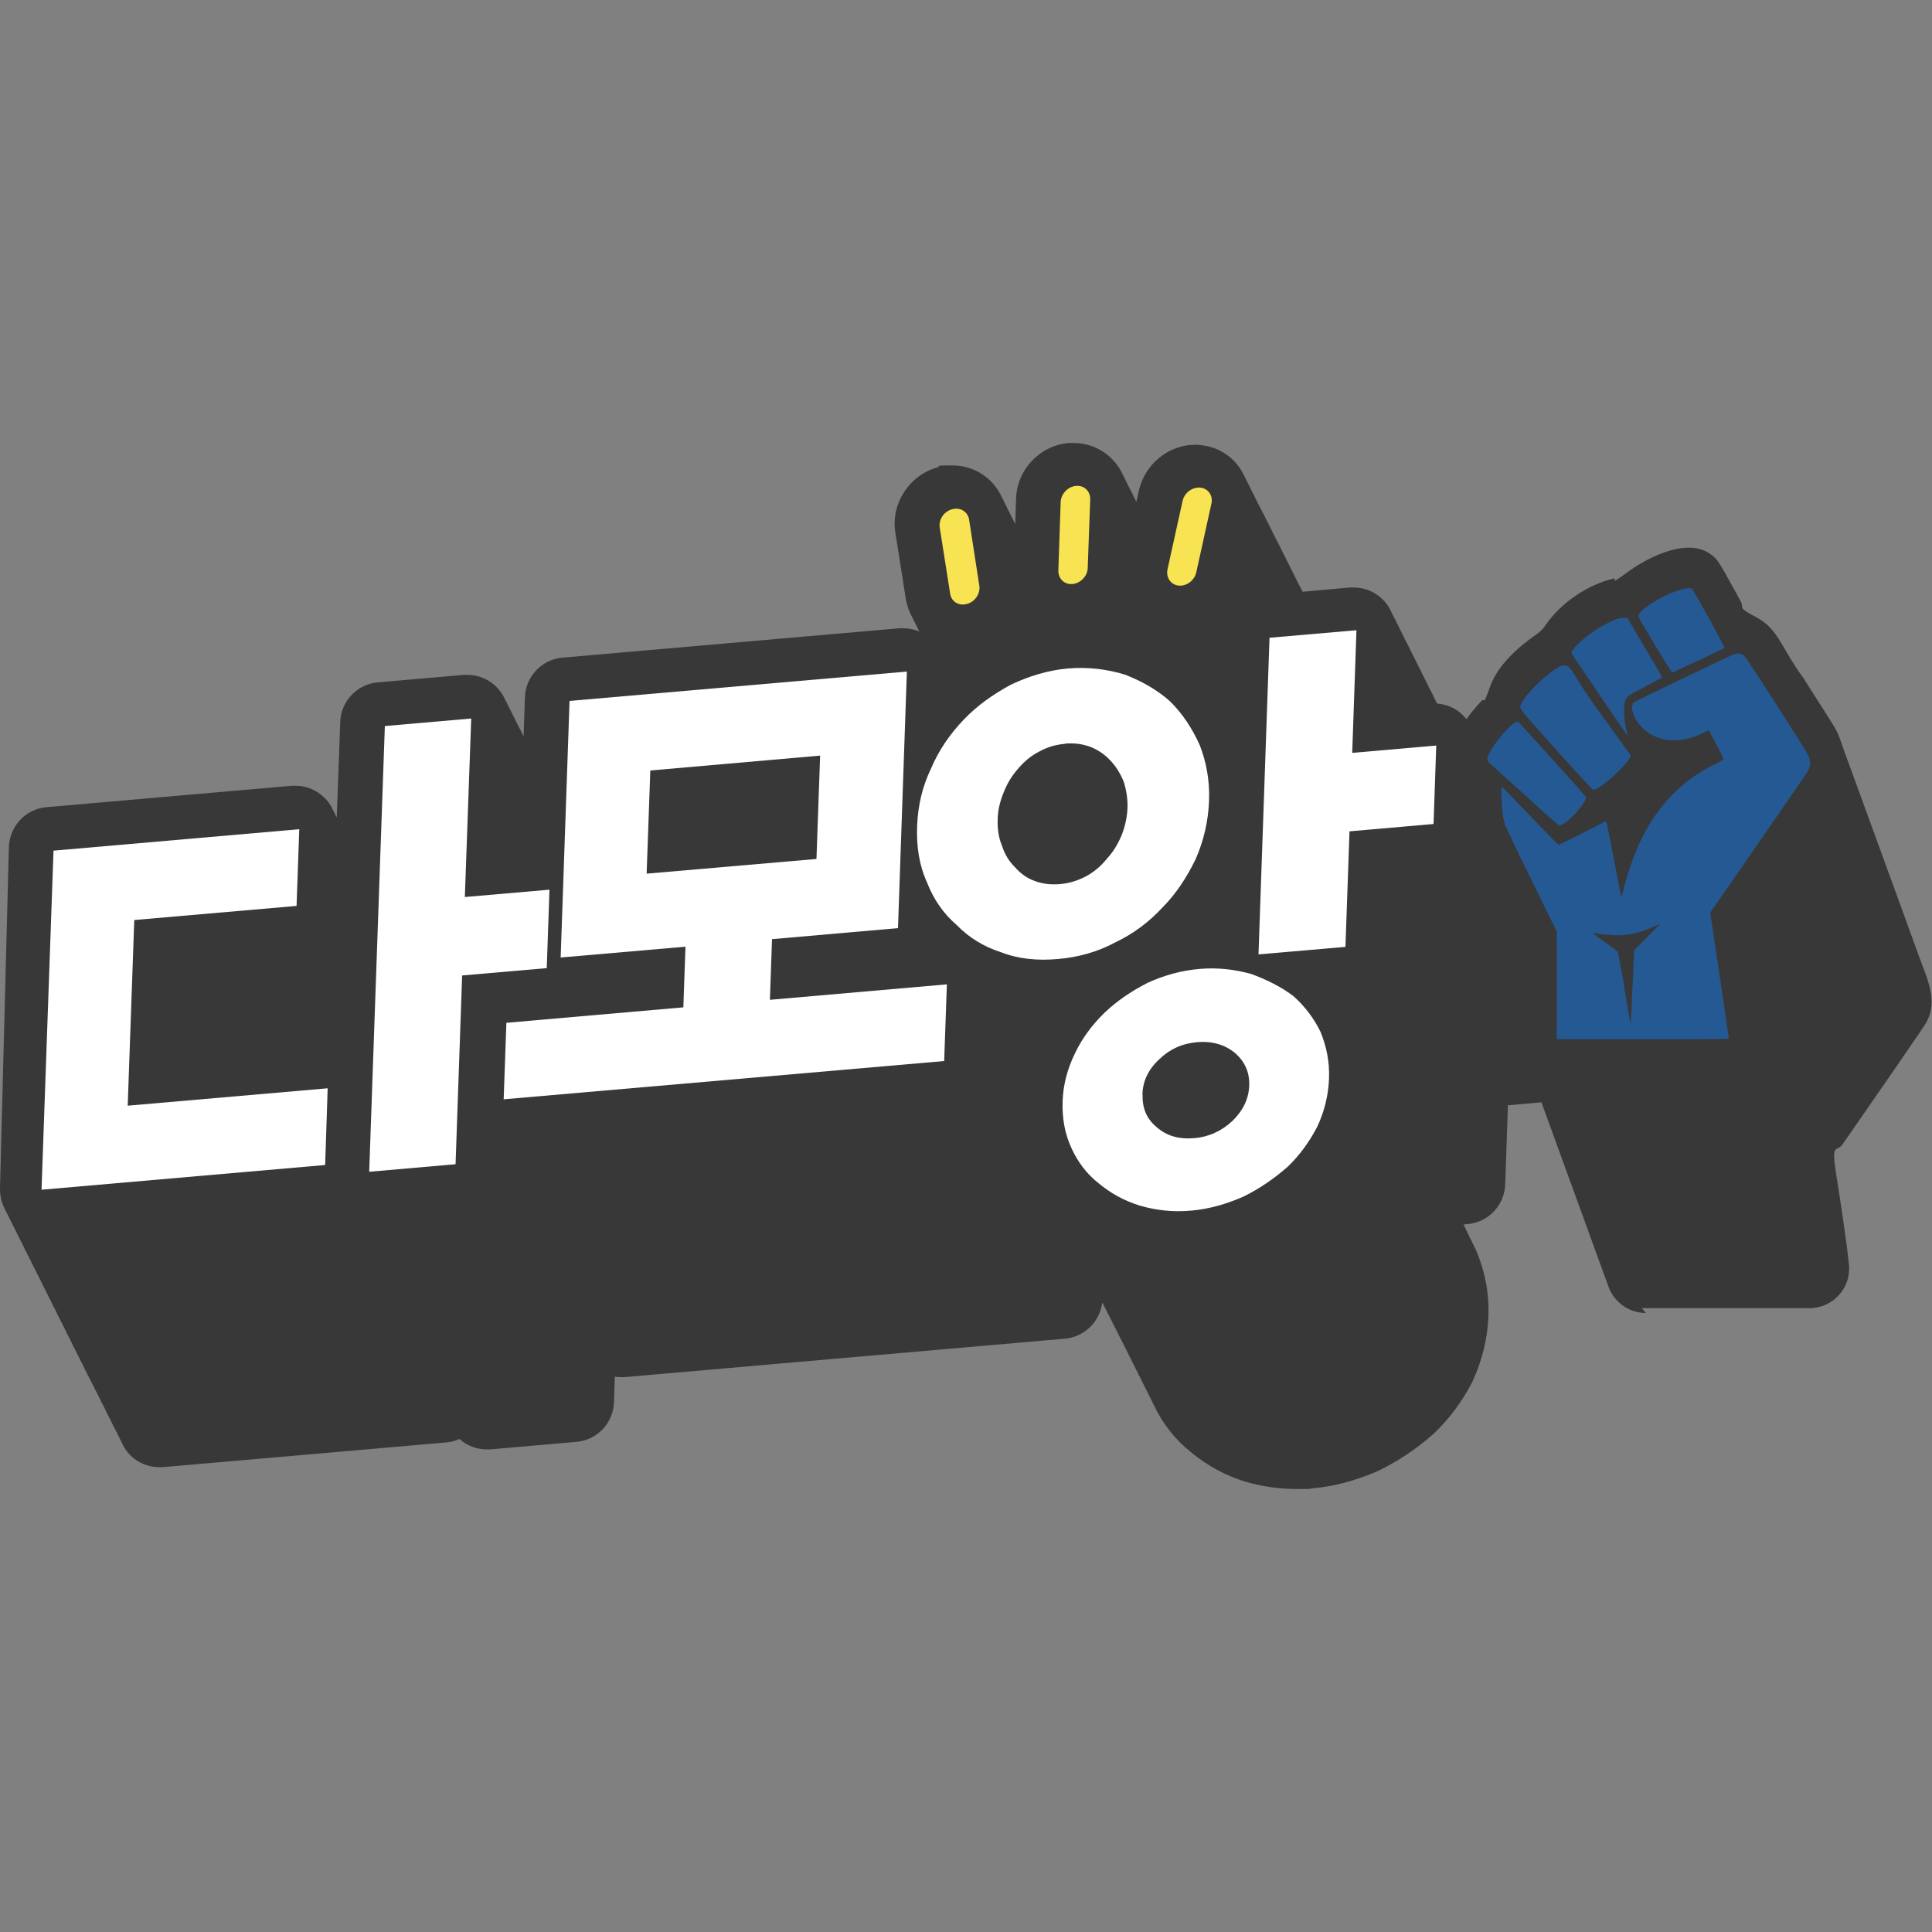 <?xml version="1.0" encoding="UTF-8"?>
<svg id="_레이어_1" data-name="레이어 1" xmlns="http://www.w3.org/2000/svg" version="1.1" viewBox="0 0 1000 1000">
  <rect x="0" y="0" width="1000" height="1000" fill="#808080" stroke="none"/>
  <defs>
    <style>
      .cls-1 {
        fill: #f8e352;
      }

      .cls-1, .cls-2, .cls-3, .cls-4 {
        stroke-width: 0px;
      }

      .cls-2 {
        fill: #383838;
      }

      .cls-3 {
        fill: #fff;
      }

      .cls-4 {
        fill: #255993;
      }
    </style>
  </defs>
  <path class="cls-2" d="M820.8,494.4c-.3-.8-.7-1.6-1.2-2.4-.3-.8-.7-1.6-1.2-2.4-.4-.9-.8-1.6-1.2-2.4-.3-.8-.7-1.6-1.2-2.4-.3-.8-.7-1.6-1.2-2.4-.4-.8-.8-1.6-1.2-2.4-.4-.8-.8-1.6-1.2-2.4-.4-.8-.8-1.6-1.2-2.4-.4-.8-.8-1.6-1.2-2.4-.4-.8-.8-1.6-1.2-2.4-.4-.8-.8-1.6-1.2-2.4-.4-.8-.8-1.6-1.2-2.4-.3-.8-.7-1.6-1.2-2.4-.3-.9-.7-1.6-1.2-2.4-.4-.8-.8-1.6-1.2-2.4-.3-.8-.7-1.6-1.2-2.4-.4-.8-.8-1.6-1.2-2.4-.4-.8-.8-1.6-1.2-2.4-.4-.8-.8-1.6-1.2-2.4-.4-.8-.8-1.6-1.2-2.3-.4-.9-.8-1.6-1.2-2.4-.3-.8-.7-1.6-1.2-2.3-.4-.9-.7-1.6-1.2-2.4-.4-.8-.8-1.6-1.2-2.4-.3-.8-.7-1.6-1.2-2.4-.3-.8-.7-1.6-1.2-2.4-.4-.8-.8-1.6-1.2-2.4-.3-.8-.7-1.6-1.2-2.3-.4-.9-.8-1.6-1.2-2.4-.4-.8-.8-1.6-1.2-2.3-.4-.9-.8-1.7-1.2-2.4-.4-.9-.8-1.6-1.2-2.4-.4-.8-.8-1.6-1.2-2.4-.4-.9-.7-1.6-1.2-2.4-.4-.8-.7-1.6-1.2-2.4-.4-.9-.8-1.6-1.2-2.4-.3-.8-.7-1.6-1.2-2.4-.4-.8-.8-1.6-1.2-2.4-.3-.8-.7-1.6-1.2-2.4-.3-.8-.7-1.6-1.2-2.4-.4-.9-.8-1.6-1.2-2.4-.4-.9-.8-1.6-1.2-2.4-.4-.8-.7-1.6-1.2-2.3-.4-.9-.8-1.6-1.2-2.4-.4-.8-.8-1.6-1.2-2.4-.3-.8-.7-1.6-1.2-2.4-.4-.8-.7-1.6-1.2-2.4-.4-.8-.8-1.6-1.2-2.4-.3-.9-.7-1.6-1.2-2.4-1.1-2.7-2.8-5.2-5-7.3-3.6-3.5-8.2-5.5-13.1-5.8-.2-.4-.4-.9-.7-1.3-.4-.8-.8-1.6-1.2-2.4-.3-.8-.7-1.6-1.2-2.4-.4-.8-.8-1.6-1.2-2.4-.4-.8-.8-1.6-1.2-2.4-.4-.9-.8-1.6-1.2-2.4-.4-.8-.8-1.6-1.2-2.4-.3-.9-.7-1.6-1.2-2.4-.4-.8-.8-1.6-1.2-2.4-.3-.9-.7-1.6-1.2-2.4-.3-.8-.7-1.6-1.2-2.4-.4-.9-.8-1.6-1.2-2.4-.3-.9-.7-1.6-1.2-2.4-.4-.9-.8-1.6-1.2-2.4-.4-.9-.8-1.6-1.2-2.4-.4-.9-.7-1.6-1.2-2.4-.4-.9-.8-1.6-1.2-2.4-.3-.9-.7-1.7-1.2-2.4-.3-.9-.7-1.6-1.2-2.4-.4-.8-.8-1.6-1.2-2.4-3.2-7.7-10.7-13.1-19.5-13.2h-.6c-.6,0-1.1,0-1.7,0l-24.4,2.2c-.4-.8-.7-1.6-1.2-2.3-.4-.8-.7-1.6-1.2-2.4-.4-.8-.7-1.6-1.2-2.4-.4-.8-.8-1.6-1.2-2.4-.4-.8-.7-1.6-1.2-2.4-.4-.8-.7-1.6-1.2-2.4-.4-.8-.8-1.6-1.2-2.4-.4-.8-.8-1.6-1.2-2.4-.4-.8-.8-1.6-1.2-2.4-.4-.8-.8-1.6-1.2-2.4-.4-.8-.7-1.6-1.2-2.3-.4-.8-.7-1.6-1.2-2.4-.4-.8-.8-1.6-1.2-2.4-.4-.8-.7-1.6-1.2-2.4-.4-.8-.7-1.6-1.2-2.4-.4-.8-.8-1.6-1.2-2.4-.4-.8-.7-1.6-1.2-2.3-.4-.8-.8-1.6-1.2-2.4-.4-.8-.8-1.6-1.2-2.3-.4-.8-.8-1.6-1.2-2.4-.4-.8-.8-1.6-1.2-2.4-.4-.8-.8-1.6-1.2-2.4-.4-.8-.7-1.6-1.2-2.4-.4-.8-.7-1.6-1.2-2.4-.4-.8-.8-1.6-1.2-2.4-.8-1.7-1.7-3.4-2.8-4.9-4.6-6.5-11.9-10.6-19.8-11.4-1-.1-1.9-.2-2.9-.2-13.9,0-26.1,10-29.2,23.7l-1.3,5.8c-.3-.6-.6-1.2-.9-1.7-.4-.8-.8-1.6-1.2-2.4-.4-.8-.7-1.6-1.2-2.4-.4-.8-.8-1.6-1.2-2.4-.4-.9-.8-1.6-1.2-2.4-.4-.8-.7-1.6-1.2-2.4-1.3-3-3.1-5.7-5.4-8.1-5.3-5.5-12.5-8.6-20.2-8.6s-1.7,0-2.5,0c-15,1.3-26.8,13.7-27.3,28.9l-.4,13.1c-.3-.6-.6-1.2-.9-1.8-.4-.8-.8-1.6-1.2-2.4-.4-.8-.8-1.6-1.2-2.4-.4-.8-.8-1.6-1.2-2.4-.4-.8-.8-1.6-1.2-2.4-.4-.8-.7-1.7-1.2-2.4-4.4-9.9-14.2-16.6-25.6-16.6s-5.2.4-7.7,1c-14.6,4-24.2,18.7-21.9,33.5l5.4,34.3c.5,3.4,1.7,6.6,3.2,9.5.4.9.8,1.6,1.2,2.4.4.8.8,1.6,1.2,2.4.4.9.8,1.6,1.2,2.4l.3.5c-2.6-1.1-5.3-1.7-8.3-1.7h-.5c-.6,0-1.1,0-1.7,0l-174.3,15.2c-10.7.9-19.1,9.8-19.4,20.6l-.7,20.2c-.3-.7-.6-1.4-1-2.1-.3-.8-.7-1.6-1.2-2.3-.4-.9-.8-1.6-1.2-2.4-.4-.8-.8-1.6-1.2-2.4-.4-.8-.7-1.6-1.2-2.4-.4-.8-.8-1.6-1.2-2.4-.4-.8-.8-1.6-1.2-2.4-.3-.8-.7-1.6-1.2-2.3-1.1-2.7-2.8-5.2-5-7.3-4-3.8-9.2-5.9-14.6-5.9s-1.3,0-1.8,0l-44.7,3.9c-10.7.9-19.1,9.8-19.4,20.7l-1.8,49.2c-.2-.4-.4-.8-.6-1.1-.3-.8-.7-1.6-1.2-2.4-1.1-2.6-2.7-5-4.9-7-4-3.8-9.2-5.9-14.6-5.9s-1.2,0-1.8,0l-127.2,11.1c-10.7.9-19,9.8-19.4,20.6L0,615c-.1,4,.9,8,2.8,11.4.4.9.8,1.6,1.2,2.4.4.8.8,1.6,1.2,2.4.4.9.8,1.6,1.2,2.4.4.8.8,1.6,1.2,2.4.4.8.8,1.6,1.2,2.4.3.8.7,1.6,1.2,2.4.4.8.7,1.6,1.2,2.4.4.8.8,1.6,1.2,2.4.3.9.7,1.6,1.2,2.4.3.8.7,1.6,1.2,2.4.4.9.8,1.6,1.2,2.4.3.8.7,1.6,1.2,2.4.4.8.8,1.6,1.2,2.4.4.8.8,1.6,1.2,2.4.4.8.8,1.6,1.2,2.4.4.9.8,1.6,1.2,2.4.4.9.8,1.6,1.2,2.4.4.8.7,1.6,1.2,2.4.4.8.7,1.6,1.2,2.4.4.8.8,1.6,1.2,2.4.3.9.7,1.6,1.2,2.4.4.8.8,1.6,1.2,2.4.3.8.7,1.6,1.2,2.4.3.9.7,1.6,1.2,2.4.4.8.8,1.6,1.2,2.4.4.8.8,1.6,1.2,2.4.3.8.7,1.6,1.2,2.4.4.8.8,1.6,1.2,2.4.4.9.8,1.6,1.2,2.4.3.9.7,1.6,1.2,2.4.4.8.7,1.6,1.2,2.4.4.9.8,1.6,1.2,2.4.3.8.7,1.6,1.2,2.4.4.8.8,1.6,1.2,2.4.3.8.7,1.6,1.2,2.4.3.8.7,1.6,1.2,2.4.4.8.8,1.6,1.2,2.4.4.8.8,1.6,1.2,2.3.4.9.8,1.6,1.2,2.4.4.8.8,1.6,1.2,2.3.4.9.8,1.7,1.2,2.4.3.9.7,1.6,1.2,2.4.4.8.8,1.6,1.2,2.4.3.8.7,1.6,1.2,2.4.3.8.7,1.6,1.2,2.4.4.9.8,1.6,1.2,2.4.3.9.7,1.6,1.2,2.4.4.8.7,1.6,1.2,2.4.4.9.8,1.6,1.2,2.4.4.9.8,1.6,1.2,2.4,1.1,2.7,2.8,5.2,4.9,7.3,4,3.8,9.2,5.9,14.7,5.9s1.2,0,1.8,0l146.8-12.8c2.4-.2,4.7-.8,6.8-1.8,3.9,3.5,8.9,5.4,14.1,5.4s1.2,0,1.8,0l44.7-3.9c10.7-.9,19.1-9.8,19.4-20.6l.4-13.1c1,.1,2.1.2,3.2.2s1.2,0,1.8,0l228-19.9c10.1-.9,18.1-8.8,19.3-18.7,0,.2.2.4.4.7.4.8.8,1.6,1.2,2.3.4.8.8,1.6,1.2,2.4.4.8.8,1.6,1.2,2.3l1.2,2.4c.4.8.8,1.6,1.2,2.4s.8,1.6,1.2,2.4c.4.8.8,1.6,1.2,2.4.4.8.8,1.6,1.2,2.3.4.8.8,1.7,1.2,2.4.4.8.8,1.6,1.2,2.4.4.8.8,1.6,1.2,2.4.4.8.8,1.6,1.2,2.4s.8,1.6,1.2,2.4c.4.8.8,1.6,1.2,2.4.4.8.8,1.6,1.2,2.4.4.8.8,1.6,1.2,2.4.4.8.8,1.6,1.2,2.4.4.8.8,1.6,1.2,2.4.4.8.8,1.6,1.2,2.4.4.8.8,1.6,1.2,2.4.4.8.8,1.6,1.2,2.4s.7,1.5,1.1,2.2c4.6,9.7,11,17.9,19.3,24.5,8.5,7,17.8,12.1,28.4,15.3.1,0,.3,0,.4.1,8.4,2.4,17.2,3.6,25.9,3.6s5.7,0,8.5-.4c10.9-.9,22.1-4,33.5-8.9.3-.1.5-.3.8-.4,9.7-4.8,18.8-10.8,27.6-18.5.2-.2.4-.4.7-.6,7.8-7.5,14.5-16.4,19.7-26.5.1-.3.3-.6.4-.9,4.9-10.7,7.6-22,8-33.4.4-11.3-1.5-22-5.9-32.8-.2-.5-.4-.9-.6-1.4-.2-.4-.4-.8-.6-1.2-.2-.4-.4-.8-.5-1.2l-.7-1.2c-.1-.4-.3-.8-.5-1.2-.2-.4-.4-.8-.7-1.2-.1-.4-.4-.8-.5-1.2s-.4-.8-.6-1.2-.4-.8-.5-1.2l-.7-1.2c-.1-.4-.3-.8-.5-1.2-.2-.4-.4-.7-.6-1.1l2.1-.2c10.7-.9,19.1-9.7,19.5-20.6l1.4-40.9,24.7-2.2c10.7-.9,19.1-9.7,19.4-20.6l1.4-40.6c.1-4-.9-7.9-2.8-11.4-.4-.8-.8-1.6-1.2-2.4h0Z"/>
  <path class="cls-3" d="M66.1,572.3l103.5-9-1.3,39.7-146.8,12.8,6.2-175.5,127.2-11.1-1.4,39.7-84,7.3-3.4,96.1ZM240.6,464.3l43.8-3.8-1.4,40.6-43.8,3.8-3.4,97.7-44.7,3.9,8.1-230.7,44.7-3.9-3.3,92.5h0Z"/>
  <path class="cls-3" d="M488.6,549.2l-227.9,19.8,1.4-39.6,91.6-8,1.1-31.4-64.6,5.6,4.6-132.8,174.6-15.2-4.6,132.8-65.2,5.7-1.1,31.4,91.6-8-1.4,39.7h0ZM422.6,444.5l1.9-53.4-87.9,7.7-1.9,53.4,87.9-7.6Z"/>
  <path class="cls-3" d="M547.4,496.4c-10.4.9-20.2,0-29.2-3.5-9.1-2.9-16.8-7.7-23-14.1-6.8-5.8-12-13.3-15.4-22.1-4-8.8-5.5-18.4-5.1-29.1.4-10.4,2.6-20.3,7.2-29.8,4-9.5,9.8-17.9,17.1-25.5,6.7-7,14.8-12.8,24.2-17.9,9.3-4.4,19.2-7.5,29.6-8.4,10.4-.9,20.4.4,29.5,3.2,9,3.5,16.8,8,23.3,13.8,6.5,6.4,11.4,13.9,15.4,22.7,3.4,8.8,5.2,18.4,4.8,28.8-.4,10.7-2.8,20.7-6.9,30.1-4.6,9.5-10.1,17.9-17,24.9-7,7.6-15.2,13.8-24.5,18.2-9.4,5.1-19.5,7.8-29.9,8.7ZM551.3,385c-4.9.4-9.2,1.7-13.2,3.9-4.4,2.2-7.9,5.2-11,8.8-3.2,3.6-5.8,7.8-7.5,12.2-2,4.8-3.1,9.4-3.2,14-.2,5.2.5,9.7,2.2,13.8,1.4,4.4,3.7,8.2,6.6,11,3,3.4,6.2,5.8,10.4,7.3,4,1.5,8.2,2,13.1,1.6,4.6-.4,8.9-1.7,13.2-3.9,4.1-2.2,7.8-5.2,11-9.2,3.1-3.3,5.7-7.5,7.7-12.3,1.7-4.4,2.8-9.1,3-14.2.1-4.6-.6-9.1-2-13.5-1.7-4.1-4-7.9-7-11-2.9-3.1-6.5-5.5-10.4-7-4.2-1.5-8.5-2-13.1-1.6h0ZM550,570.1c.3-8.6,2.4-16.7,6.4-24.9,3.6-7.6,8.8-14.7,15.4-21.1,6.3-6,13.5-10.9,22.2-15.4,8.4-3.8,17.3-6.4,27.1-7.2,9.2-.8,18,.3,26.5,2.6,8.1,3,15.4,6.6,21.9,11.5,5.9,5.3,10.6,11.5,14,18.5,3.1,7.6,4.7,15.4,4.4,24-.3,8.8-2.4,17.2-6.1,25.1-4,7.7-9.1,14.8-15.4,20.8-7,6.1-14.5,11.3-22.9,15.4-8.7,3.8-17.6,6.4-26.8,7.2-9.8.9-18.6-.2-26.8-2.6-8.4-2.6-15.3-6.6-21.2-11.5-6.3-4.9-10.9-11.2-14.1-18.2-3.4-7.3-4.9-15.4-4.6-24.2h0ZM591.4,566.5c-.2,7,2,12.6,7.4,17,5,4.4,11.4,6.3,19.4,5.6,7.4-.6,14.2-3.7,19.8-9,5.4-5.3,8.4-11.4,8.6-18.4.2-6.7-2.3-12.3-7.4-16.7-5.3-4.4-12-6.2-19.4-5.6-8,.7-14.5,3.7-19.9,9-5.7,5.3-8.4,11.4-8.6,18.1ZM696.4,490.1l-45,3.9,5.7-163.9,45-3.9-2.2,63.5,43.5-3.8-1.4,40.6-43.5,3.8-2.1,59.8Z"/>
  <path class="cls-1" d="M555.2,302.3c-4.2.4-7.5-2.7-7.4-7l1.2-35.5c.2-4.2,3.7-7.9,7.9-8.3,4.2-.4,7.5,2.7,7.4,7l-1.3,35.5c-.1,4.2-3.7,7.9-7.9,8.3Z"/>
  <path class="cls-1" d="M500.5,312.6c4.2-1.1,7-5.4,6.4-9.4l-5.3-34.3c-.7-4.1-4.6-6.5-8.8-5.3-4.2,1.1-7,5.3-6.4,9.4l5.4,34.3c.6,4.1,4.5,6.5,8.7,5.3Z"/>
  <path class="cls-1" d="M610.1,303.1c-4.1-.4-6.7-4.2-5.8-8.4l7.8-35.4c.9-4.2,5-7.3,9.2-6.9,4.1.4,6.7,4.2,5.7,8.4l-7.8,35.4c-.9,4.2-5,7.3-9.1,6.9h0Z"/>
  <path class="cls-2" d="M856.5,530.7"/>
  <path class="cls-2" d="M849.8,677.1h86.8c12.2,0,21.7-10.6,20.4-22.7-1.5-14-4.2-31.3-6.7-47.3s.4-10.5,3.4-14.8c14.3-20.6,47-67.7,43.5-63.5,5.9-10.3.5-21.9-3.3-32.1-4.3-11.7-8.5-23.5-12.8-35.2-7.8-21.4-15.6-42.8-23.4-64.2-9.6-25.3-1.4-10.1-24.3-46.4-.2-.4-.5-.8-.8-1.1-10.3-14.2-12.4-24.4-23.2-30.1s-6.4-4.7-8.3-8.2-1.4-2.6-2.2-4.1c-9.6-17.5-10.1-17.9-12.8-20-11.6-9.6-32.3.4-43.5,8.6s-4.8,2.8-7.5,3.5c-12.9,3-27.1,12.3-34.9,23.8-1.4,2.1-3.2,3.9-5.3,5.3-8.8,6.1-19.6,15.5-23.6,26.7s-2.5,5.4-4.5,7.5c-16.2,17.5-16.5,25.6-7.6,46.3s.8,1.9,1,3c1.4,5.7.5,9.8,3.1,16.4h0c.2.4.3.9.5,1.3h0c.2.4.3.9.5,1.3h0c.2.4.3.9.5,1.3h0c.2.4.3.9.5,1.3h0c.2.4.3.9.5,1.3h0c.2.4.3.9.5,1.3h0c.2.4.3.9.5,1.3h0c.2.4.3.9.5,1.3h0c.2.4.3.9.5,1.3h0c.2.4.3.9.5,1.3h0c.2.4.3.9.5,1.3h0c.2.4.3.9.5,1.3h0c.2.4.3.9.5,1.3h0c.2.4.3.9.5,1.3h0c.2.4.3.9.5,1.3h0c.2.4.3.9.5,1.3h0c.2.4.3.9.5,1.3h0c.2.4.3.9.5,1.3h0c.2.4.3.9.5,1.3h0c.2.4.3.9.5,1.3h0c.2.4.3.9.5,1.3h0c.2.4.3.9.5,1.3h0c.2.4.3.9.5,1.3h0c.2.4.3.9.5,1.3h0c.2.4.3.9.5,1.3h0c.2.4.3.9.5,1.3h0c.2.4.3.9.5,1.3h0c.2.4.3.9.5,1.3h0c.2.4.3.9.5,1.3h0c.2.4.3.9.5,1.3h0c.2.4.3.9.5,1.3h0c.2.4.3.9.5,1.3h0c.2.4.3.9.5,1.3h0c.2.4.3.9.5,1.3h0c.2.4.3.9.5,1.3h0c.2.4.3.9.5,1.3h0c.2.4.3.9.5,1.3h0c.2.4.3.9.5,1.3h0c.2.4.3.9.5,1.3h0c.2.4.3.9.5,1.3h0c.2.4.3.9.5,1.3h0c.2.4.3.9.5,1.3h0c.2.4.3.9.5,1.3h0c.2.4.3.9.5,1.3h0c.2.4.3.9.5,1.3h0c.2.4.3.9.5,1.3h0c.2.4.3.9.5,1.3h0c.2.4.3.9.5,1.3h0c.2.4.3.9.5,1.3h0c.2.4.3.9.5,1.3h0c.2.4.3.9.5,1.3h0c.2.4.3.9.5,1.3h0c.2.4.3.9.5,1.3h0c.2.4.3.9.5,1.3h0c.2.4.3.9.5,1.3h0c.2.4.3.9.5,1.3h0c.1,0,0,35.9,0,47.6s.4,4.8,1.2,7l40.1,110.2c3,8.1,10.7,13.5,19.3,13.5Z"/>
  <path class="cls-4" d="M895,537.3c0,.6-2.3.6-44.6.6h-44.6v-55.7s-13-26.5-13-26.5c-7.2-14.6-13.3-27.5-13.7-28.6-.4-1.1-.9-3.3-1.2-4.9-.6-3.4-1-15-.6-15,.2,0,6.8,6.8,14.6,15,7.9,8.2,14.5,14.9,14.7,15.1.2,0,5.8-2.7,12.4-6,6.6-3.4,12.1-6.3,12.3-6.3.2,0,2,8.9,4.1,20,2.8,14.8,3.8,19.9,4,19.2,5.9-24.9,14.4-41.4,27.8-54.4,6.1-5.9,11.9-10,20.2-14.1,2.7-1.3,4.8-2.5,4.8-2.7,0-.3-7.5-15-7.7-15s-1.1.5-2.3,1.1c-5.5,2.7-10.8,4.1-16.1,4.1s-11.5-1.9-15.8-6.3c-2.8-2.8-4.3-5.2-5.2-8.5-.7-2.4-.4-4.1.6-4.9,1.2-.8,50.3-24.4,51.9-24.9,1.9-.6,2.9-.6,4.4.3,1.2.6,3.2,3.7,16.9,24.9,8.5,13.3,16.1,25.2,16.7,26.6,1.6,3.1,1.7,5.8.4,8.3-.4.9-12.1,17.8-25.8,37.6l-25,36.1,4.8,32.2c2.7,17.7,4.8,32.5,4.8,32.8h0ZM840.7,511.1c1.7,10,3.1,18.4,3.2,18.6.2.9.5-5,1.2-21.4l.7-16.4,6.8-6.9,6.8-6.9-2.7,1.2c-4.7,2.1-8.6,3.4-12,4.1-5.2,1.1-12.1.9-19.9-.6-.9-.1.3.8,5.5,4.6,3.7,2.6,6.8,4.9,7,5.2.2.3,1.8,8.3,3.5,18.6h0ZM807.1,427.3c-.3,0-8.2-6.9-17.5-15.5-22.2-20-19.9-17.8-19.7-19.2.8-5.2,13.2-20,15.8-19,.6.2,34.7,38,35.1,38.8.9,1.9-6.8,11.2-11.6,14-.9.5-1.8.9-2.1.9ZM827.7,407.5c-1.4.9-2.4,1.3-2.9,1.3-.6,0-5-4.8-19.4-20.8-20.3-22.7-19.3-21.2-17.9-23.9,3.4-6.8,17.8-19.7,22-19.7s3.3,3.4,17.6,23.1c9.2,12.7,16.9,23.3,16.9,23.5.7,1.8-9.3,11.9-16.3,16.6h0ZM842.4,380.2c.1.4.1.6,0,.6-.6-.6-28.7-42-28.9-42.5-.7-3,11.6-12.9,21.6-17.2,2.4-1,3.4-1.3,5.1-1.3h2.1s9.1,15.4,9.1,15.4c5,8.4,9.1,15.5,9,15.5,0,0-3.8,2-8.4,4.4s-8.7,4.7-9.2,5.2c-1.6,1.6-2.1,3-2.2,7.2-.1,3.7.5,7.9,1.8,12.8h0ZM879.1,341.8c-7.3,3.5-13.4,6.3-13.6,6.3-.4,0-17.5-28.3-17.5-29,0-2.3,5.6-6.7,13.4-10.5,6.7-3.3,13-5,14.4-3.8.8.6,17.1,30.2,16.8,30.5s-6.2,3.1-13.4,6.6h0Z"/>
</svg>